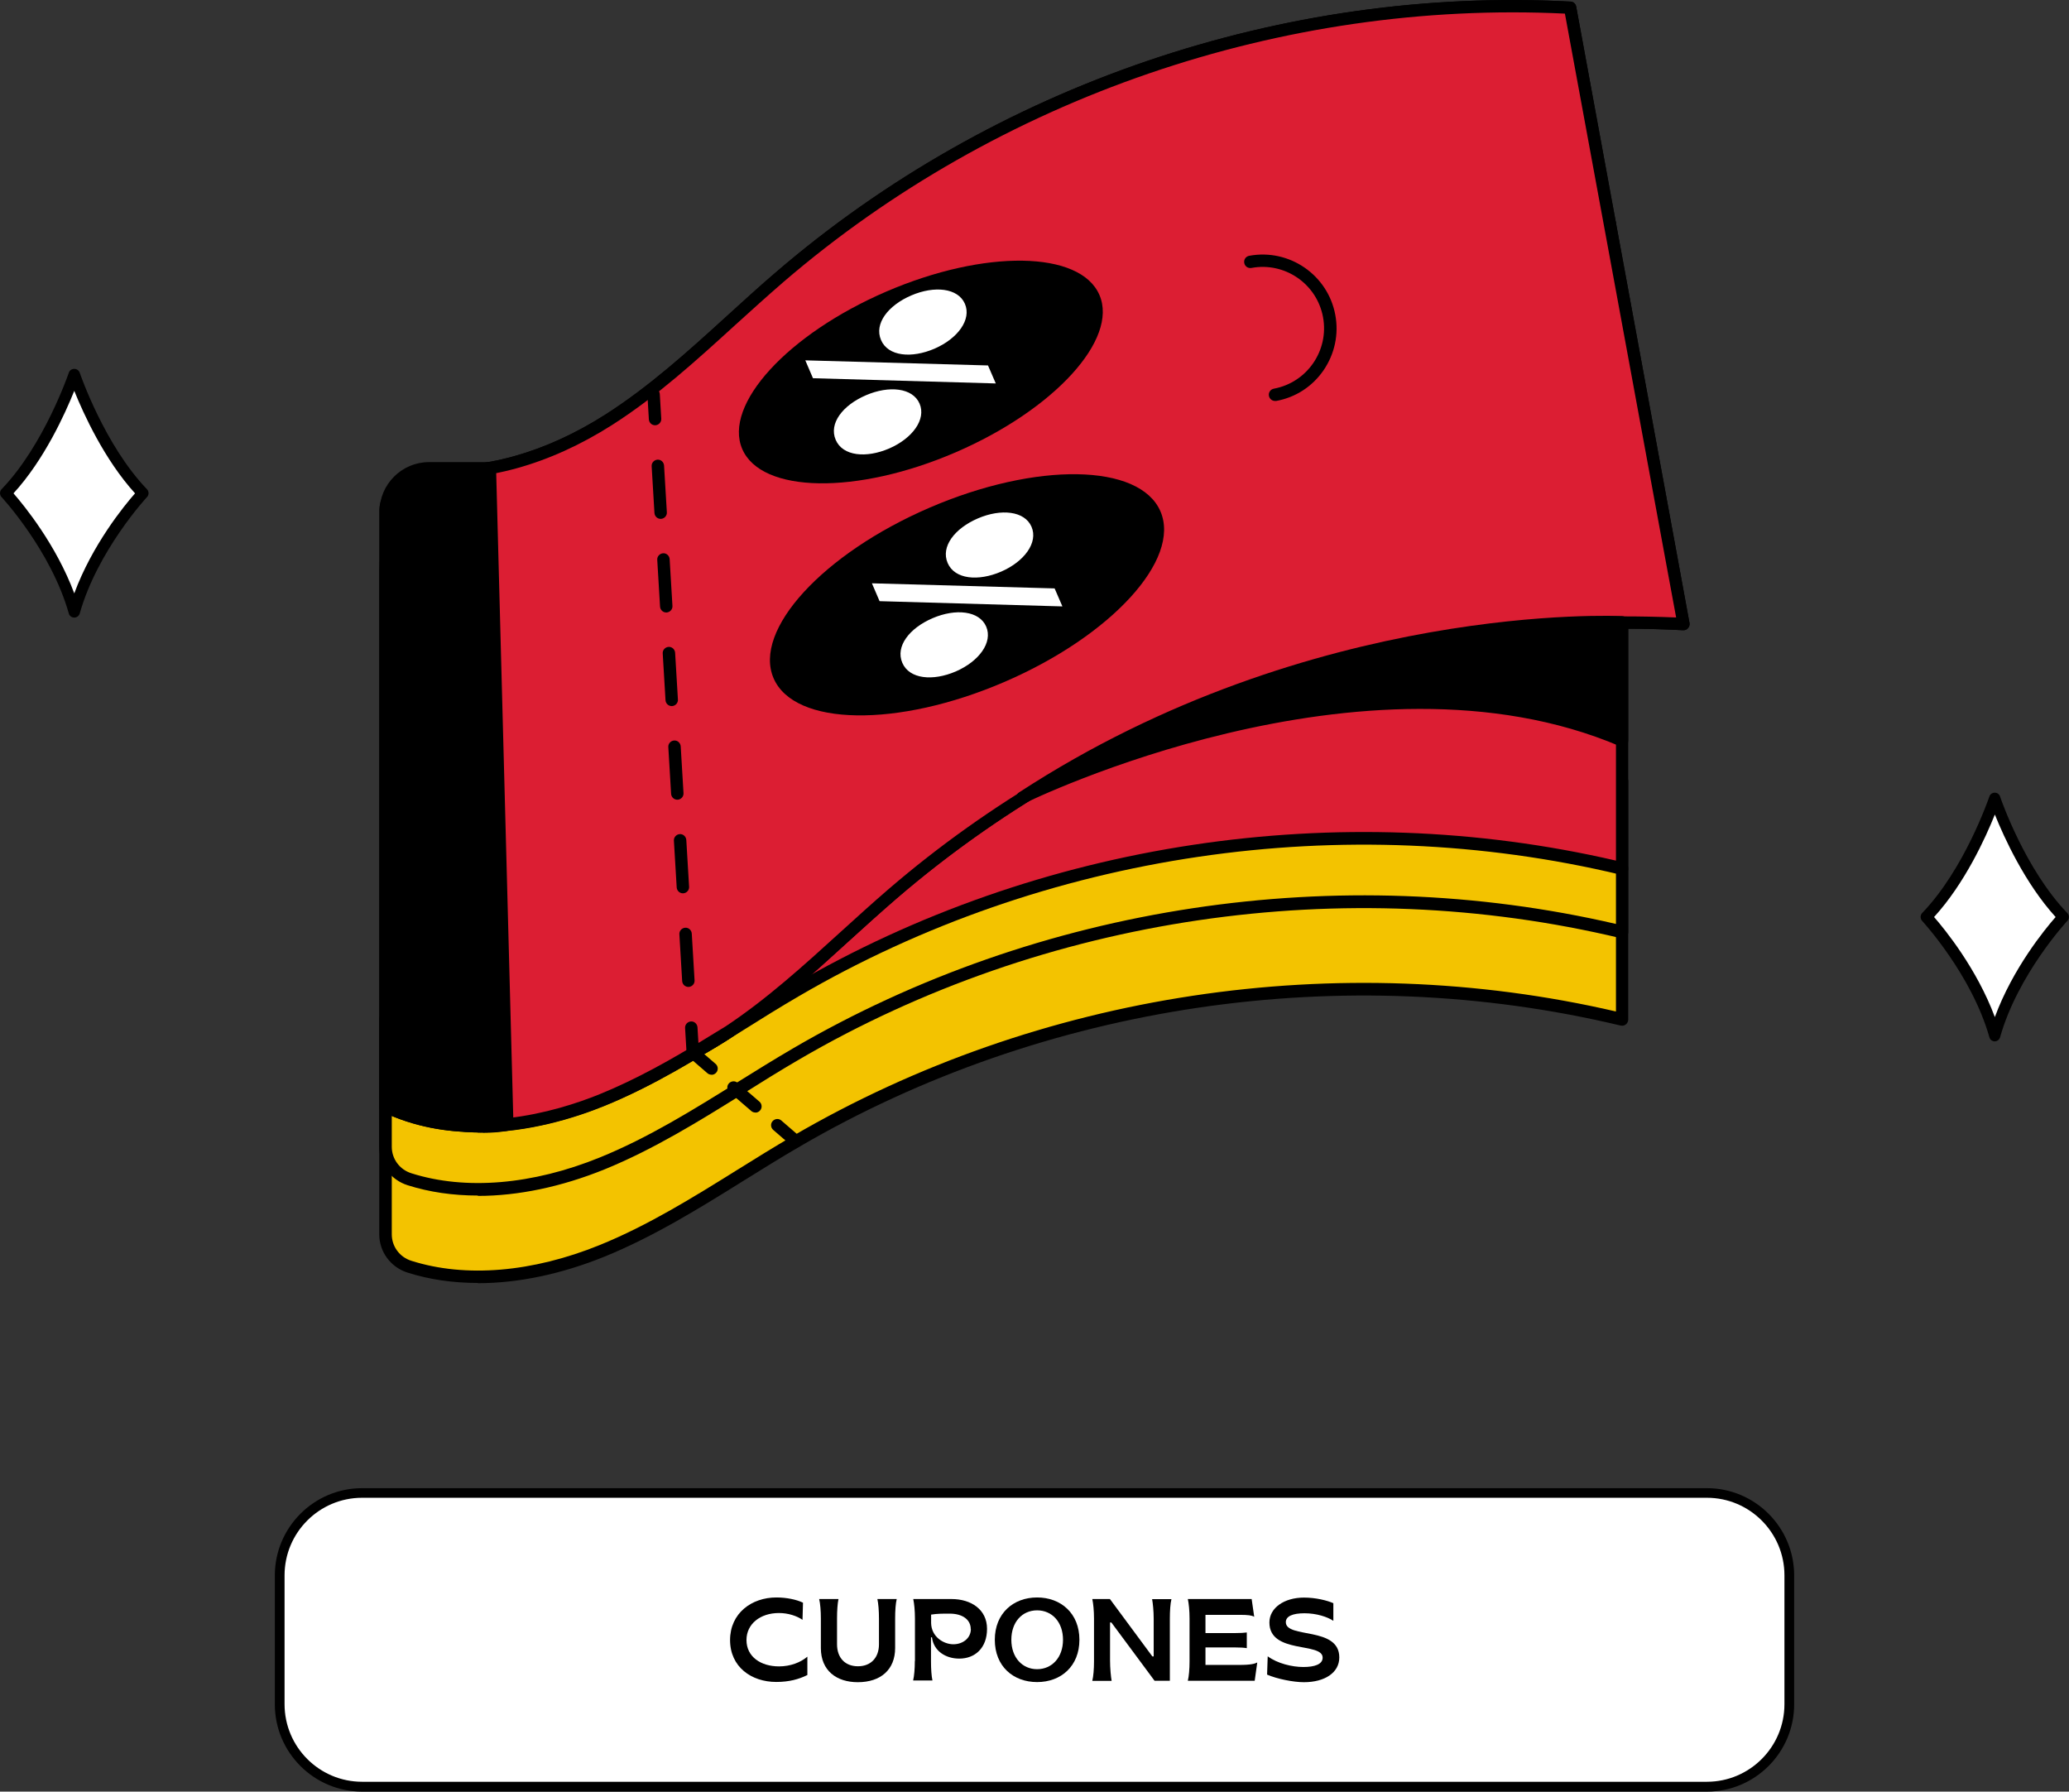 <?xml version="1.0" encoding="UTF-8"?><svg id="Capa_1" xmlns="http://www.w3.org/2000/svg" viewBox="0 0 170.21 147.37"><rect x="0" y="0" width="170.21" height="147.37" fill="#333333" stroke="none"/><defs><style>.cls-1{fill:#f3c300;}.cls-1,.cls-2,.cls-3,.cls-4{stroke-width:0px;}.cls-2{fill:#000;}.cls-3{fill:#dc1e33;}.cls-4{fill:#fff;}</style></defs><path class="cls-4" d="M6.11,30.81s-2.03,6.02-5.63,9.76c0,0,4.13,4.42,5.63,9.76,1.51-5.34,5.63-9.76,5.63-9.76-3.61-3.74-5.63-9.76-5.63-9.76Z"/><path class="cls-2" d="M6.11,50.8c-.21,0-.4-.14-.45-.34C4.2,45.29.17,40.93.13,40.89c-.17-.18-.17-.47,0-.65,3.49-3.62,5.51-9.52,5.53-9.58.06-.19.24-.32.45-.32s.38.13.45.32c.02.06,2.04,5.96,5.53,9.58.17.18.18.47,0,.65-.04.04-4.07,4.4-5.53,9.57-.06.2-.24.34-.45.34ZM1.11,40.58c.89,1.02,3.52,4.25,5,8.23,1.47-3.99,4.11-7.22,5-8.23-2.52-2.77-4.24-6.54-5-8.43-.76,1.89-2.47,5.67-5,8.43Z"/><path class="cls-4" d="M164.11,65.67s-2.03,6.02-5.63,9.76c0,0,4.13,4.42,5.63,9.76,1.51-5.34,5.63-9.76,5.63-9.76-3.61-3.74-5.63-9.76-5.63-9.76Z"/><path class="cls-2" d="M164.11,85.66c-.21,0-.4-.14-.45-.34-1.46-5.16-5.49-9.52-5.53-9.57-.17-.18-.17-.47,0-.65,3.47-3.6,5.44-9.34,5.53-9.58,0-.02.02-.04.02-.06.08-.16.24-.26.42-.26s.34.1.42.26c0,.02.02.04.02.06.08.24,2.06,5.98,5.53,9.58.17.18.18.47,0,.65-.04.04-4.07,4.4-5.53,9.57-.06.2-.24.34-.45.34ZM159.11,75.43c.89,1.02,3.52,4.25,5,8.23,1.47-3.99,4.11-7.22,5-8.23-2.52-2.77-4.24-6.54-5-8.43-.76,1.9-2.47,5.66-5,8.43Z"/><path class="cls-1" d="M65.48,81.47c-5.28,3.08-10.29,6.7-15.95,9-5.66,2.3-12.28,3.14-17.81.54v10.51c0,1.23.8,2.3,1.97,2.67,5.09,1.61,10.83.72,15.84-1.31,5.66-2.3,10.67-5.92,15.95-9,20.27-11.82,45.14-15.5,67.96-10.04v-12.41c-22.82-5.46-47.69-1.79-67.96,10.04Z"/><path class="cls-2" d="M39.31,105.53c-2.04,0-3.99-.28-5.78-.85-1.39-.44-2.33-1.71-2.33-3.15v-10.51c0-.17.09-.34.24-.43.15-.09.33-.11.49-.03,6.46,3.04,13.68.96,17.4-.55,3.97-1.61,7.7-3.93,11.31-6.18,1.49-.93,3.04-1.89,4.58-2.79h0c20.43-11.92,45.34-15.59,68.34-10.09.23.05.39.26.39.5v12.41c0,.16-.07.3-.19.4-.12.1-.28.13-.43.1-22.75-5.44-47.38-1.81-67.59,9.98-1.53.89-3.07,1.85-4.55,2.77-3.64,2.27-7.41,4.61-11.47,6.26-3.56,1.44-7.11,2.18-10.41,2.18ZM32.23,91.8v9.73c0,1,.65,1.88,1.62,2.18,4.45,1.41,9.95.95,15.49-1.3,3.97-1.61,7.7-3.93,11.31-6.18,1.49-.93,3.04-1.89,4.58-2.79,20.24-11.81,44.89-15.53,67.71-10.24v-11.37c-22.64-5.31-47.11-1.64-67.2,10.07-1.53.89-3.07,1.85-4.55,2.78-3.64,2.27-7.41,4.61-11.46,6.26-3.74,1.52-10.88,3.58-17.49.85ZM65.48,81.47h0,0Z"/><path class="cls-1" d="M65.48,74.27c-5.28,3.08-10.29,6.7-15.95,9-5.66,2.3-12.28,3.14-17.81.54v10.51c0,1.23.8,2.3,1.97,2.67,5.09,1.61,10.83.72,15.84-1.31,5.66-2.3,10.67-5.92,15.95-9,20.27-11.82,45.14-15.5,67.96-10.04v-12.41c-22.82-5.46-47.69-1.79-67.96,10.04Z"/><path class="cls-2" d="M39.31,98.34c-2.04,0-3.99-.28-5.78-.85-1.39-.44-2.33-1.71-2.33-3.15v-10.51c0-.17.09-.34.24-.43.15-.09.33-.11.49-.03,6.46,3.04,13.68.96,17.4-.55,3.97-1.61,7.7-3.93,11.31-6.18,1.49-.93,3.04-1.89,4.58-2.79,20.43-11.92,45.34-15.59,68.34-10.09.23.05.39.26.39.5v12.41c0,.16-.07.3-.19.4-.12.1-.28.13-.43.1-22.75-5.44-47.38-1.81-67.59,9.98-1.53.89-3.07,1.85-4.55,2.78-3.64,2.27-7.41,4.61-11.46,6.26-3.56,1.44-7.11,2.18-10.41,2.18ZM32.23,84.6v9.73c0,1,.65,1.88,1.62,2.18,4.45,1.41,9.95.95,15.49-1.3,3.97-1.61,7.7-3.93,11.31-6.18,1.49-.93,3.04-1.89,4.58-2.79,20.24-11.81,44.89-15.53,67.71-10.24v-11.37c-22.64-5.31-47.11-1.65-67.2,10.07-1.53.89-3.07,1.85-4.55,2.77-3.64,2.27-7.41,4.61-11.47,6.26-3.74,1.52-10.88,3.58-17.49.85Z"/><path class="cls-3" d="M65.48,29.93c-5.28,3.08-10.29,6.7-15.95,9-4.93,2-10.57,2.9-15.6,1.39-1.1-.33-2.21.48-2.21,1.63v49.06c5.53,2.6,12.15,1.76,17.81-.54,5.66-2.3,10.67-5.92,15.95-9,20.27-11.82,45.14-15.5,67.96-10.04V27.4l-1.02-9.05c-22.82-5.46-46.67-.24-66.94,11.59Z"/><path class="cls-2" d="M39.29,93.13c-2.54,0-5.22-.44-7.79-1.66-.18-.08-.29-.26-.29-.46v-49.06c0-.71.32-1.35.89-1.77.57-.42,1.29-.55,1.97-.34,4.4,1.32,9.82.84,15.26-1.37,3.97-1.61,7.7-3.93,11.31-6.18,1.49-.93,3.03-1.89,4.58-2.79,21.75-12.69,45.66-16.82,67.32-11.64.21.05.36.23.39.44l1.02,9.05s0,.04,0,.06v44.04c0,.16-.07.3-.19.4-.12.1-.28.13-.43.1-22.75-5.44-47.38-1.81-67.59,9.98-1.53.89-3.07,1.85-4.55,2.78-3.64,2.27-7.41,4.61-11.46,6.26-2.41.98-6.24,2.19-10.43,2.19ZM32.23,90.69c6.39,2.84,13.44.8,17.11-.69,3.97-1.61,7.7-3.93,11.31-6.18,1.49-.93,3.04-1.89,4.58-2.79,20.24-11.81,44.89-15.53,67.71-10.24V27.43l-.98-8.66c-21.31-4.99-44.81-.88-66.22,11.61l-.26-.44.26.44c-1.53.89-3.07,1.85-4.55,2.77-3.64,2.27-7.41,4.61-11.47,6.26-5.66,2.3-11.32,2.79-15.94,1.4-.37-.11-.76-.04-1.07.19-.31.23-.48.58-.48.96v48.73Z"/><path class="cls-3" d="M64.14,22.79c-4.64,3.98-8.91,8.45-14.06,11.74-4.49,2.86-9.88,4.76-15.09,4.19-1.14-.13-2.08.87-1.88,2l.91,4.94.54,2.96.34,1.87,1.01,5.51.34,1.87.54,2.96,1.36,7.37.56,3.05,1.36,7.37.54,2.96.34,1.87,1.01,5.51c5.91,1.56,12.26-.47,17.42-3.75,5.16-3.29,9.43-7.75,14.06-11.74,17.8-15.29,41.6-23.4,65.03-22.16l-1.01-5.51-.34-1.87-.54-2.96-1.36-7.37-.56-3.05-1.36-7.37-.54-2.96-.34-1.87-1.01-5.51-.34-1.87-.54-2.96-1.36-7.37c-23.43-1.24-47.23,6.87-65.03,22.16Z"/><path class="cls-2" d="M46.22,90.02c-1.43,0-2.89-.17-4.37-.56-.19-.05-.34-.21-.37-.4l-8.87-48.25c-.13-.69.07-1.39.56-1.91.48-.52,1.17-.78,1.88-.69,4.57.51,9.81-.95,14.76-4.11,3.62-2.31,6.87-5.26,10.01-8.12,1.3-1.18,2.64-2.41,4-3.57C81.75,6.99,105.58-1.13,129.2.13c.24.01.43.18.47.42l9.32,50.69c.03.15-.02.31-.12.43-.1.12-.25.18-.41.17-23.36-1.24-46.93,6.79-64.67,22.04-1.34,1.16-2.68,2.37-3.98,3.55-3.17,2.89-6.45,5.88-10.14,8.23-2.81,1.79-7.84,4.37-13.45,4.37ZM42.42,88.56c6.8,1.64,13.36-1.64,16.7-3.77,3.62-2.3,6.87-5.26,10.01-8.12,1.3-1.18,2.64-2.41,4-3.57,17.77-15.27,41.34-23.39,64.74-22.31L128.74,1.12C105.52,0,82.11,8.03,64.47,23.18h0c-1.34,1.16-2.68,2.37-3.98,3.55-3.17,2.89-6.45,5.88-10.15,8.23-5.15,3.28-10.63,4.79-15.42,4.26-.39-.04-.76.09-1.02.38-.26.28-.37.65-.3,1.03l8.81,47.93Z"/><path class="cls-3" d="M59.4,85.22c.19-.12.38-.25.56-.37-.71.44-1.42.88-2.13,1.31.53-.3,1.06-.61,1.57-.94Z"/><path class="cls-2" d="M57.83,86.66c-.18,0-.35-.09-.44-.25-.14-.24-.06-.55.18-.69.71-.43,1.42-.87,2.13-1.3.24-.15.55-.08.7.16.15.23.08.55-.15.7l-.14.1c-.14.09-.28.19-.43.28,0,0,0,0,0,0-.52.33-1.05.65-1.59.95-.08.04-.16.07-.25.07Z"/><path class="cls-3" d="M137.48,45.82l-.34-1.87-.54-2.96-1.36-7.37-.56-3.05-1.22-6.66-.13-.72-.54-2.96-.09-.49-.25-1.38-1.01-5.51-.34-1.87-.54-2.96-1.36-7.37c-23.43-1.24-47.23,6.87-65.03,22.16-4.64,3.98-8.91,8.45-14.06,11.74-4.49,2.86-9.88,4.76-15.09,4.19-.99-.11-3.03,2.39-3.03,3.24l-.24,5.02v44.04c5.53,2.6,12.15,1.76,17.81-.54,2.9-1.18,5.62-2.7,8.3-4.32.71-.43,1.42-.87,2.13-1.31,4.9-3.25,9.03-7.53,13.5-11.37,16.52-14.2,38.22-22.2,59.99-22.28,1.68,0,3.36.03,5.04.12l-1.01-5.51Z"/><path class="cls-2" d="M39.29,93.13c-2.54,0-5.22-.44-7.79-1.66-.18-.08-.29-.26-.29-.46v-44.04l.24-5.05c0-.83,1.12-2.23,1.89-2.92.65-.59,1.23-.86,1.71-.8,4.57.51,9.81-.95,14.76-4.11,3.62-2.31,6.87-5.26,10.01-8.12,1.3-1.18,2.64-2.41,4-3.57C81.75,6.99,105.58-1.13,129.2.13c.24.01.43.18.47.42l8.31,45.18s0,0,0,0l1.01,5.51c.03.15-.02.31-.12.43-.1.12-.25.18-.41.17-1.64-.09-3.33-.13-5.01-.12-21.62.08-43.36,8.16-59.66,22.16-1.34,1.15-2.68,2.37-3.97,3.54-3.01,2.74-6.12,5.57-9.58,7.86-.72.45-1.43.89-2.15,1.32-2.38,1.44-5.23,3.08-8.37,4.35-2.41.98-6.24,2.19-10.43,2.19ZM32.23,90.69c6.39,2.84,13.44.8,17.11-.69,3.07-1.25,5.88-2.86,8.23-4.28.71-.43,1.42-.87,2.13-1.3,3.38-2.24,6.46-5.04,9.45-7.76,1.3-1.18,2.64-2.4,3.99-3.56,16.48-14.16,38.46-22.32,60.32-22.4,1.49,0,2.97.03,4.43.09l-.9-4.87h0S128.74,1.12,128.74,1.12C105.52,0,82.11,8.02,64.47,23.18c-1.34,1.16-2.68,2.37-3.98,3.55-3.17,2.89-6.45,5.88-10.14,8.23-5.15,3.28-10.63,4.79-15.42,4.26-.07,0-.38.07-.91.55-.91.81-1.55,1.9-1.55,2.18l-.24,5.05v43.69Z"/><path class="cls-2" d="M53.89,34.98c-.27,0-.49-.21-.51-.48l-.12-2.03c-.02-.28.2-.52.48-.54.28-.02.52.2.54.48l.12,2.03c.02.28-.2.52-.48.54-.01,0-.02,0-.03,0Z"/><path class="cls-2" d="M56.63,81.18c-.27,0-.49-.21-.51-.48l-.23-3.85c-.02-.28.2-.52.48-.54.28-.02.52.2.54.48l.23,3.85c.02.28-.2.52-.48.54-.01,0-.02,0-.03,0ZM56.18,73.48c-.27,0-.49-.21-.51-.48l-.23-3.85c-.02-.28.2-.52.48-.54.28-.02.52.2.54.48l.23,3.85c.02.28-.2.52-.48.54-.01,0-.02,0-.03,0ZM55.72,65.78c-.27,0-.49-.21-.51-.48l-.23-3.85c-.02-.28.2-.52.48-.54.28-.02.52.2.54.48l.23,3.85c.02.28-.2.52-.48.54-.01,0-.02,0-.03,0ZM55.26,58.08c-.27,0-.49-.21-.51-.48l-.23-3.85c-.02-.28.2-.52.48-.54.28-.02.52.2.54.48l.23,3.85c.02.28-.2.52-.48.54-.01,0-.02,0-.03,0ZM54.81,50.38c-.27,0-.49-.21-.51-.48l-.23-3.85c-.02-.28.2-.52.48-.54.28-.02.52.2.54.48l.23,3.85c.02.28-.2.52-.48.54-.01,0-.02,0-.03,0ZM54.35,42.68c-.27,0-.49-.21-.51-.48l-.23-3.85c-.02-.28.2-.52.48-.54.28-.02.52.2.54.48l.23,3.85c.02.28-.2.52-.48.54-.01,0-.02,0-.03,0Z"/><path class="cls-2" d="M58.53,88.4c-.12,0-.24-.04-.33-.12l-1.54-1.33c-.1-.09-.17-.22-.18-.36l-.12-2.03c-.02-.28.2-.52.48-.54.28-.02.52.2.54.48l.11,1.82,1.38,1.19c.21.18.24.51.05.72-.1.12-.24.18-.39.18Z"/><path class="cls-2" d="M62.14,91.51c-.12,0-.24-.04-.33-.12l-1.8-1.55c-.21-.18-.24-.51-.05-.72s.51-.24.72-.05l1.8,1.55c.21.18.24.51.05.72-.1.12-.24.18-.39.18Z"/><path class="cls-2" d="M65.48,94.39c-.12,0-.24-.04-.33-.12l-1.54-1.33c-.21-.18-.24-.51-.05-.72s.51-.24.72-.05l1.54,1.33c.21.18.24.51.05.72-.1.12-.24.18-.39.18Z"/><ellipse class="cls-2" cx="79.55" cy="48.93" rx="17.33" ry="7.8" transform="translate(-12.87 35.5) rotate(-23.33)"/><ellipse class="cls-2" cx="75.75" cy="30.6" rx="16" ry="7.2" transform="translate(-5.92 32.5) rotate(-23.33)"/><path class="cls-3" d="M102.86,21.53c3.02-.56,5.92,1.43,6.48,4.45s-1.43,5.92-4.45,6.48"/><path class="cls-2" d="M104.89,32.98c-.24,0-.45-.17-.5-.42-.05-.28.13-.54.41-.59,2.74-.51,4.55-3.15,4.04-5.89-.51-2.74-3.15-4.55-5.89-4.04-.28.05-.54-.13-.59-.41-.05-.28.13-.54.41-.59,3.29-.61,6.47,1.57,7.08,4.86.3,1.59-.05,3.21-.96,4.55-.92,1.34-2.3,2.24-3.9,2.53-.03,0-.06,0-.09,0Z"/><path class="cls-2" d="M84.1,65.62s27.85-13.84,49.34-4.7v-9.72s-25.05-1.42-49.34,14.43Z"/><path class="cls-2" d="M84.1,66.13c-.18,0-.35-.09-.44-.26-.13-.23-.06-.53.16-.68,24.15-15.76,49.4-14.52,49.65-14.51.27.02.48.24.48.51v9.72c0,.17-.09.33-.23.42s-.32.11-.48.04c-21.02-8.94-48.64,4.55-48.92,4.69-.07.04-.15.05-.23.05ZM131.96,51.68c-5.11,0-22.93.78-41.43,10.72,2.75-1.01,6.2-2.13,10.07-3.06,8.69-2.09,21.28-3.61,32.34.81v-8.47c-.24,0-.57-.01-.98-.01Z"/><path class="cls-2" d="M41.72,92.49l-1.43-53.98h-5c-1.97,0-3.57,1.6-3.57,3.57v48.93s5.8,2.27,10,1.47Z"/><path class="cls-2" d="M39.75,93.17c-3.87,0-8.01-1.6-8.21-1.68-.2-.08-.32-.26-.32-.47v-48.93c0-2.25,1.83-4.08,4.08-4.08h5c.28,0,.5.22.51.5l1.43,53.98c0,.25-.17.47-.41.51-.66.13-1.36.18-2.07.18ZM32.23,90.66c1.21.43,5.57,1.86,8.97,1.4l-1.41-53.03h-4.5c-1.69,0-3.06,1.37-3.06,3.06v48.58Z"/><path class="cls-4" d="M78.63,55.23c-1.88.81-3.82.64-4.4-.71s.58-2.85,2.49-3.67,3.85-.61,4.41.69-.59,2.86-2.5,3.69ZM72.36,49.45l-.63-1.47,15.03.42.64,1.48-15.03-.43ZM82.36,47.02c-1.88.81-3.82.64-4.4-.71s.58-2.85,2.49-3.67,3.85-.61,4.41.69-.59,2.86-2.5,3.69Z"/><path class="cls-4" d="M73.15,36.89c-1.88.81-3.82.64-4.4-.71s.58-2.85,2.49-3.67,3.85-.61,4.41.69-.59,2.86-2.5,3.69ZM66.88,31.11l-.63-1.47,15.03.42.64,1.48-15.03-.43ZM76.88,28.68c-1.88.81-3.82.64-4.4-.71s.58-2.85,2.49-3.67,3.85-.61,4.41.69-.59,2.86-2.5,3.69Z"/><rect class="cls-4" x="23.01" y="122.8" width="124.2" height="24.17" rx="6.44" ry="6.44"/><path class="cls-2" d="M140.42,147.37H29.79c-3.96,0-7.18-3.22-7.18-7.18v-10.6c0-3.96,3.22-7.18,7.18-7.18h110.63c3.96,0,7.18,3.22,7.18,7.18v10.6c0,3.96-3.22,7.18-7.18,7.18ZM29.79,123.2c-3.52,0-6.38,2.86-6.38,6.38v10.6c0,3.52,2.86,6.38,6.38,6.38h110.63c3.52,0,6.38-2.86,6.38-6.38v-10.6c0-3.52-2.86-6.38-6.38-6.38H29.79Z"/><path class="cls-2" d="M60.06,134.91c0-2.21,1.77-3.51,3.81-3.51.83,0,1.65.17,2.19.43l-.04,1.41c-.48-.33-1.19-.56-1.94-.56-1.55,0-2.67.91-2.67,2.22,0,1.38,1.18,2.17,2.68,2.17.94,0,1.78-.33,2.33-.8v1.51c-.71.35-1.5.57-2.56.57-2.04,0-3.8-1.23-3.8-3.45Z"/><path class="cls-2" d="M67.53,135.56v-2.42c0-.65-.05-1.24-.14-1.61h1.59c-.08.37-.12.96-.12,1.61v2.11c0,1.12.67,1.81,1.72,1.81s1.73-.69,1.73-1.81v-2.11c0-.65-.05-1.24-.13-1.61h1.59c-.09.37-.13.96-.13,1.61v2.42c0,1.78-1.19,2.81-3.07,2.81-1.74,0-3.04-.94-3.04-2.81Z"/><path class="cls-2" d="M75.27,136.63v-3.49c0-.65-.06-1.24-.14-1.61h3.15c1.61,0,2.92.86,2.92,2.45s-1,2.45-2.28,2.45c-1.12,0-2.11-.62-2.25-1.75h-.08v1.98c0,.64.04,1.21.12,1.57h-1.59c.09-.37.14-.96.14-1.61ZM79.86,134c0-.75-.64-1.27-1.74-1.27-.59,0-1.03,0-1.52.08v.69c.02,1.14,1.03,1.75,1.83,1.75s1.44-.52,1.44-1.25Z"/><path class="cls-2" d="M81.84,134.88c0-2.17,1.52-3.48,3.48-3.48s3.48,1.31,3.48,3.48-1.51,3.48-3.48,3.48-3.48-1.3-3.48-3.48ZM87.45,134.88c0-1.47-.91-2.42-2.13-2.42s-2.12.95-2.12,2.42.91,2.42,2.12,2.42,2.13-.95,2.13-2.42Z"/><path class="cls-2" d="M90,136.63v-3.49c0-.65-.06-1.24-.14-1.61h1.45s3.49,4.72,3.49,4.72h.11v-3.11c0-.63-.07-1.28-.13-1.6h1.59c-.09.37-.13.96-.13,1.61v5.1h-1.26l-3.55-4.79h-.11v3.11c0,.66.07,1.35.13,1.69h-1.59c.09-.37.14-.96.14-1.61Z"/><path class="cls-2" d="M97.86,136.63v-3.49c0-.65-.06-1.24-.14-1.61h5.25l.21,1.46c-.2-.12-.51-.16-1.21-.16h-2.8v1.5h2.41c.45,0,.76-.02.99-.05v1.29c-.23-.04-.54-.06-.99-.06h-2.41v1.44h2.78c.98,0,1.27-.1,1.48-.2l-.21,1.5h-5.5c.09-.37.14-.96.14-1.61Z"/><path class="cls-2" d="M104.24,137.74l.05-1.5c.8.59,2,.88,2.93.88s1.59-.22,1.59-.77c0-1.3-4.38-.27-4.38-2.89,0-1.2,1.21-2.05,2.85-2.05.96,0,1.88.23,2.41.46v1.45c-.5-.33-1.4-.62-2.37-.62s-1.54.24-1.54.73c0,1.37,4.4.33,4.4,2.9,0,1.26-1.2,2.04-2.91,2.04-.87,0-2.21-.27-3.02-.62Z"/></svg>
